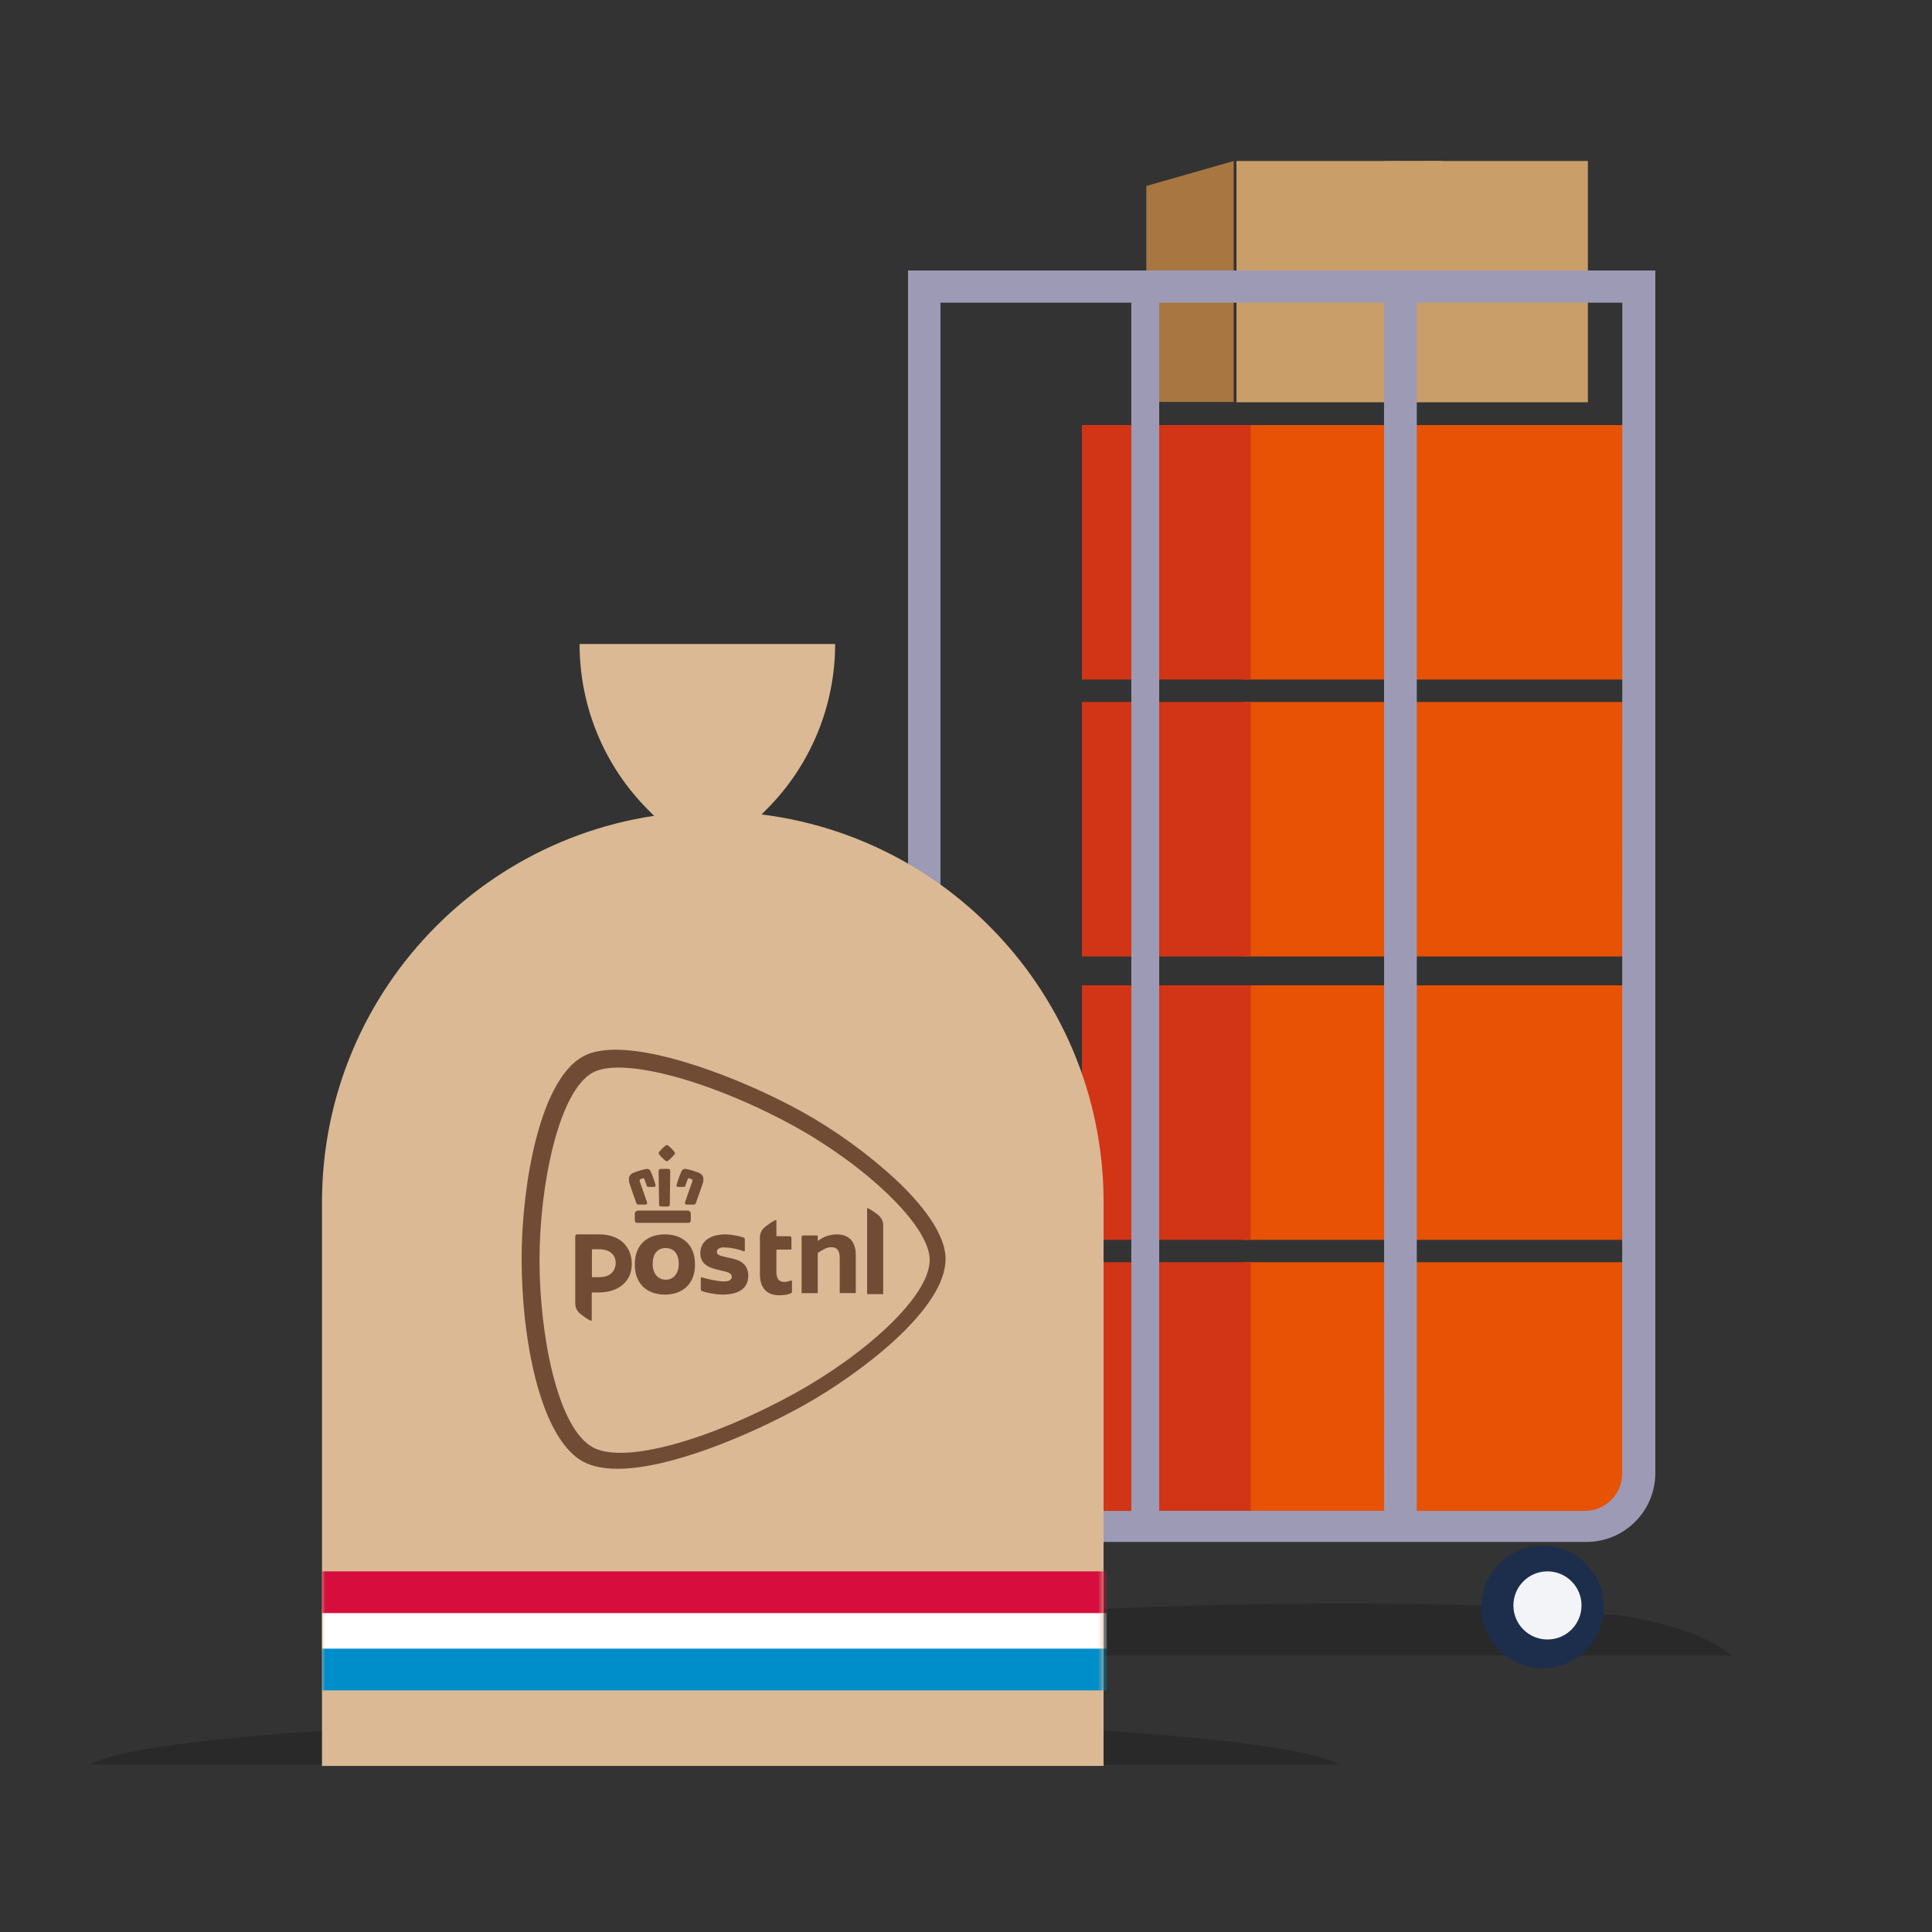 <svg width="300" height="300" viewBox="0 0 300 300" fill="none" xmlns="http://www.w3.org/2000/svg">
<rect x="0" y="0" width="300" height="300" fill="#333333" stroke="none"/>
<path d="M178 62.416H191.567V25L178 28.876V62.416Z" fill="#A77641"/>
<rect x="192" y="25" width="54.568" height="37.464" fill="#CA9E69"/>
<path d="M224.091 25V33.047L215 35.387V25.015L224.091 25Z" fill="#CA9E69"/>
<g style="mix-blend-mode:multiply">
<path d="M249.029 250.682C240.395 249.623 227.926 249 209.214 249C164.727 248.998 119.898 252.51 114 257.069H268.924C266.781 255.411 264.172 253.893 259.592 252.629C259.592 252.629 252.653 250.539 249.029 250.682Z" fill="black" fill-opacity="0.2"/>
</g>
<rect x="193" y="196" width="60.424" height="39.518" fill="#E75204"/>
<rect x="193" y="153" width="60.424" height="39.518" fill="#E75204"/>
<rect x="193" y="109" width="60.424" height="39.518" fill="#E75204"/>
<rect x="193" y="66" width="60.424" height="39.518" fill="#E75204"/>
<rect x="168" y="196" width="26.209" height="39.518" fill="#D23416"/>
<rect x="168" y="153" width="26.209" height="39.518" fill="#D23416"/>
<rect x="168" y="109" width="26.209" height="39.518" fill="#D23416"/>
<rect x="168" y="66" width="26.209" height="39.518" fill="#D23416"/>
<path fill-rule="evenodd" clip-rule="evenodd" d="M141 228.74V42H257.038V228.74C257.033 234.643 252.25 239.427 246.349 239.432H151.695C145.792 239.427 141.008 234.644 141 228.74ZM180 234.597H214.927L214.913 47H180V234.597ZM146.034 228.784V47H175.672V234.617H151.812C148.602 234.617 146 232.014 146 228.803L146.034 228.784ZM246.078 234.617C249.288 234.617 251.89 232.014 251.89 228.803L251.91 47H220V234.617H246.078Z" fill="#9D9AB6"/>
<path d="M171.036 249.51C171.04 253.361 168.723 256.836 165.167 258.312C161.611 259.789 157.515 258.977 154.791 256.255C152.067 253.533 151.251 249.438 152.724 245.879C154.196 242.32 157.668 240 161.518 240C166.774 240 171.036 244.262 171.036 249.52" fill="#1C2E4C"/>
<path d="M166.578 249.29C166.578 252.212 164.21 254.581 161.289 254.581C158.368 254.581 156 252.212 156 249.29C156 246.369 158.368 244 161.289 244C164.21 244 166.578 246.369 166.578 249.29Z" fill="#F3F4F7"/>
<path d="M249.036 249.51C249.04 253.361 246.723 256.836 243.167 258.312C239.611 259.789 235.515 258.977 232.791 256.255C230.067 253.533 229.251 249.438 230.724 245.879C232.196 242.32 235.668 240 239.518 240C244.774 240 249.036 244.262 249.036 249.52" fill="#1C2E4C"/>
<path d="M245.578 249.29C245.578 252.212 243.21 254.581 240.289 254.581C237.368 254.581 235 252.212 235 249.29C235 246.369 237.368 244 240.289 244C243.21 244 245.578 246.369 245.578 249.29Z" fill="#F3F4F7"/>
<path fill-rule="evenodd" clip-rule="evenodd" d="M207.9 274C201.339 270.047 160.446 267 110.951 267C61.452 267 20.561 270.047 14 274H207.9Z" fill="black" fill-opacity="0.2"/>
<path fill-rule="evenodd" clip-rule="evenodd" d="M171.365 186.683V274.214H50V186.683C50 153.169 77.168 126 110.683 126C144.197 126 171.365 153.169 171.365 186.683Z" fill="#DAB994"/>
<mask id="mask0_2847_10662" style="mask-type:alpha" maskUnits="userSpaceOnUse" x="50" y="126" width="122" height="149">
<path fill-rule="evenodd" clip-rule="evenodd" d="M171.365 186.683V274.214H50V186.683C50 153.169 77.168 126 110.683 126C144.197 126 171.365 153.169 171.365 186.683Z" fill="white"/>
</mask>
<g mask="url(#mask0_2847_10662)">
<path fill-rule="evenodd" clip-rule="evenodd" d="M103.244 191.673C100.655 191.673 98.573 193.119 98.573 196.355C98.573 199.523 100.66 201.028 103.249 201.028C105.838 201.028 107.92 199.519 107.92 196.357C107.915 193.119 105.826 191.673 103.244 191.673ZM103.373 198.706C102.217 198.706 101.348 197.826 101.348 196.255C101.348 194.547 102.217 193.8 103.373 193.8C104.53 193.8 105.394 194.547 105.394 196.255C105.394 197.835 104.525 198.715 103.373 198.715V198.706ZM120.557 191.874C120.557 191.897 120.566 191.92 120.583 191.936C120.599 191.952 120.622 191.961 120.645 191.96H122.612C122.767 191.96 122.893 192.085 122.894 192.241V193.945C122.894 193.992 122.856 194.031 122.808 194.031H120.645C120.622 194.03 120.599 194.039 120.583 194.055C120.566 194.071 120.557 194.094 120.557 194.117V197.421C120.557 198.688 121.036 199.064 121.84 199.064C122.216 199.064 122.804 198.838 122.89 198.838C122.939 198.838 122.978 198.877 122.978 198.926V200.555C122.981 200.66 122.923 200.756 122.831 200.804C122.476 200.997 121.874 201.128 120.987 201.128C119.436 201.128 117.997 200.347 117.997 197.855V192.116C117.998 191.622 118.181 191.145 118.511 190.777C118.93 190.324 120.278 189.453 120.45 189.453C120.527 189.453 120.557 189.475 120.557 189.545V191.874ZM89.324 191.962C89.324 191.803 89.454 191.673 89.614 191.673H93.022C96.369 191.673 98.103 193.685 98.103 196.283C98.103 198.881 96.163 200.689 92.97 200.689H91.97C91.947 200.689 91.924 200.698 91.908 200.715C91.892 200.732 91.883 200.754 91.884 200.777V204.993C91.884 205.063 91.854 205.086 91.778 205.086C91.603 205.086 90.257 204.222 89.838 203.76C89.508 203.393 89.325 202.916 89.324 202.422V191.962ZM95.606 196.125C95.606 195.021 94.891 193.984 93.003 193.984H92.001C91.953 193.985 91.915 194.025 91.915 194.073V198.232C91.915 198.28 91.953 198.319 92.001 198.32H93.053C95.302 198.318 95.606 196.754 95.606 196.125ZM116.189 198.082C116.189 199.981 114.831 201.024 112.163 201.024C111.096 200.994 110.038 200.816 109.02 200.494C108.901 200.453 108.821 200.342 108.821 200.216V198.448C108.821 198.42 108.833 198.392 108.854 198.372C108.875 198.352 108.903 198.342 108.931 198.342H108.968C109.536 198.523 111.378 198.98 112.362 198.98C112.942 198.98 113.245 198.894 113.44 198.702C113.566 198.586 113.637 198.421 113.634 198.249C113.634 197.67 112.908 197.509 112.204 197.344C112.116 197.324 112.154 197.344 111.916 197.278C110.378 196.914 108.748 196.538 108.748 194.563C108.729 193.725 109.125 192.932 109.807 192.445C110.486 191.938 111.489 191.673 112.679 191.673C113.619 191.71 114.549 191.874 115.445 192.159C115.569 192.198 115.655 192.312 115.657 192.442V194.207C115.655 194.243 115.637 194.275 115.607 194.294C115.578 194.313 115.541 194.317 115.508 194.305C114.503 193.918 113.437 193.71 112.36 193.691C111.724 193.691 111.312 193.968 111.312 194.395C111.312 194.889 111.914 195.022 112.67 195.192L113.288 195.332C113.912 195.468 114.557 195.608 115.098 195.957C115.832 196.437 116.189 197.131 116.189 198.082ZM130.45 200.789C130.419 200.787 130.395 200.762 130.395 200.732V195.362C130.395 194.169 129.99 193.66 129.038 193.66C128.629 193.681 128.232 193.803 127.881 194.015C127.478 194.241 127.159 194.445 127.046 194.513C127.009 194.542 126.985 194.584 126.98 194.631V200.741C126.98 200.771 126.957 200.796 126.926 200.798H124.525C124.495 200.796 124.471 200.771 124.471 200.741V192.094C124.471 192.026 124.498 191.96 124.546 191.912C124.595 191.864 124.66 191.837 124.729 191.838H126.922C126.952 191.838 126.977 191.862 126.978 191.892V192.571C126.978 192.613 127.012 192.646 127.053 192.646C127.068 192.645 127.083 192.641 127.096 192.632L127.168 192.578C127.463 192.357 127.783 192.174 128.123 192.033C128.689 191.811 129.29 191.689 129.898 191.673C131.853 191.673 132.887 192.804 132.887 194.923V200.732C132.887 200.763 132.862 200.789 132.831 200.789H130.45ZM134.699 200.952C134.685 200.952 134.67 200.946 134.66 200.935C134.65 200.924 134.644 200.91 134.645 200.895V187.665C134.645 187.618 134.656 187.602 134.72 187.602C134.869 187.602 136.204 188.442 136.637 188.919C136.961 189.281 137.141 189.75 137.141 190.236V200.895C137.142 200.91 137.136 200.924 137.126 200.935C137.116 200.946 137.102 200.952 137.087 200.952H134.699ZM103.545 177.799C103.496 177.801 103.448 177.816 103.407 177.842C103.007 178.144 102.649 178.497 102.341 178.892C102.25 178.988 102.25 179.138 102.341 179.234C102.631 179.607 102.966 179.943 103.337 180.236C103.393 180.286 103.465 180.314 103.54 180.316C103.616 180.313 103.689 180.285 103.746 180.236C104.118 179.945 104.451 179.608 104.74 179.234C104.833 179.137 104.833 178.984 104.74 178.888C104.437 178.497 104.084 178.148 103.69 177.849C103.645 177.818 103.592 177.801 103.538 177.799H103.545ZM103.176 181.498C102.984 181.498 102.78 181.498 102.572 181.514C102.498 181.511 102.427 181.541 102.377 181.595C102.309 181.67 102.272 181.768 102.273 181.869C102.273 182.283 102.307 184.467 102.325 185.859C102.325 186.538 102.339 187.017 102.341 187.033C102.339 187.113 102.368 187.191 102.424 187.249C102.479 187.307 102.555 187.34 102.635 187.341H103.712C103.874 187.34 104.005 187.209 104.007 187.047C104.006 187.042 104.006 187.036 104.007 187.031C104.007 186.999 104.029 185.139 104.07 181.932V181.869C104.072 181.767 104.036 181.669 103.968 181.593C103.915 181.54 103.843 181.512 103.769 181.514C103.565 181.514 103.362 181.498 103.167 181.498H103.176ZM106.383 181.498C106.137 181.496 105.916 181.645 105.824 181.873C105.515 182.558 105.261 183.267 105.064 183.992C105.036 184.067 105.046 184.151 105.091 184.218C105.142 184.278 105.219 184.309 105.297 184.302H106.143C106.272 184.319 106.395 184.24 106.433 184.116C106.541 183.729 106.68 183.35 106.847 182.985C106.847 182.985 106.863 182.955 106.915 182.955C106.935 182.952 106.956 182.952 106.976 182.955L107.406 183.098C107.45 183.115 107.485 183.149 107.504 183.193C107.537 183.264 107.542 183.345 107.515 183.419C107.515 183.433 106.646 185.85 106.383 186.653C106.341 186.748 106.348 186.858 106.401 186.947C106.465 187.023 106.562 187.06 106.659 187.045H107.705C107.851 187.062 107.99 186.977 108.04 186.839L108.198 186.404L108.221 186.334C108.538 185.456 109.013 184.127 109.126 183.747C109.298 183.107 109.353 182.405 108.407 182.057C108.106 181.946 107.823 181.851 107.562 181.772C107.232 181.67 106.915 181.595 106.635 181.529H106.601C106.537 181.513 106.472 181.504 106.406 181.505L106.383 181.498ZM100.468 181.511C100.405 181.511 100.343 181.519 100.282 181.534H100.237C99.958 181.6 99.641 181.677 99.309 181.776C99.053 181.855 98.77 181.95 98.467 182.061C97.528 182.41 97.575 183.111 97.747 183.752C97.845 184.116 98.288 185.363 98.666 186.409C98.73 186.587 98.784 186.737 98.82 186.843C98.872 186.981 99.011 187.066 99.157 187.049H100.203C100.295 187.058 100.386 187.021 100.445 186.95C100.498 186.861 100.505 186.752 100.463 186.658C100.207 185.863 99.331 183.442 99.331 183.421C99.307 183.347 99.312 183.266 99.345 183.195C99.364 183.151 99.4 183.116 99.445 183.1L99.877 182.955C99.896 182.953 99.915 182.953 99.933 182.955C99.976 182.955 99.997 182.973 100.001 182.985C100.169 183.351 100.308 183.729 100.418 184.116C100.455 184.241 100.577 184.319 100.705 184.302H101.554C101.631 184.308 101.707 184.277 101.757 184.218C101.803 184.152 101.813 184.067 101.785 183.992C101.586 183.267 101.332 182.559 101.024 181.873C100.932 181.646 100.711 181.497 100.465 181.498L100.468 181.511ZM106.763 187.976H99.069C98.797 187.98 98.577 188.2 98.573 188.472V189.436C98.573 189.737 98.702 189.889 98.969 189.889H106.867C107.134 189.889 107.266 189.741 107.266 189.436V188.467C107.262 188.194 107.041 187.974 106.768 187.972L106.763 187.976ZM144.366 195.643C144.366 190.239 134.203 180.879 123.388 174.915C110.909 168.033 96.708 163.978 92.03 166.556C86.698 169.498 83.777 184.183 83.775 195.643C83.775 207.185 86.529 221.693 92.03 224.728C97.009 227.475 110.588 223.42 123.388 216.371C134.375 210.312 144.357 201.31 144.366 195.643ZM95.62 163C103.497 163 116.112 167.979 124.501 172.605C129.71 175.51 134.563 179.012 138.962 183.04C143.006 186.808 146.826 191.504 146.826 195.496C146.826 199.259 143.764 203.674 138.847 208.182C134.671 212.005 129.247 215.768 124.499 218.387C116.397 222.854 104.054 228.073 95.907 228.073C93.696 228.073 91.879 227.688 90.507 226.941C86.898 224.945 84.591 219.593 83.22 214.345C81.754 208.717 81 201.948 81 195.496C81 189.182 81.815 182.395 83.234 176.877C84.963 170.158 87.477 165.727 90.503 164.057C91.775 163.355 93.497 163 95.62 163Z" fill="#724B35"/>
<path fill-rule="evenodd" clip-rule="evenodd" d="M50 256.481H171.875V250H50V256.481Z" fill="white"/>
<path fill-rule="evenodd" clip-rule="evenodd" d="M50 250.481H171.875V244H50V250.481Z" fill="#D70E3D"/>
<path fill-rule="evenodd" clip-rule="evenodd" d="M50 262.481H171.875V256H50V262.481Z" fill="#008ECB"/>
</g>
<path fill-rule="evenodd" clip-rule="evenodd" d="M114.49 130.225L119.049 125.666C125.856 118.859 129.68 109.627 129.68 100H90V100.077C90 109.704 93.824 118.937 100.631 125.744L106.081 131.194L114.49 130.225Z" fill="#DAB994"/>
</svg>
